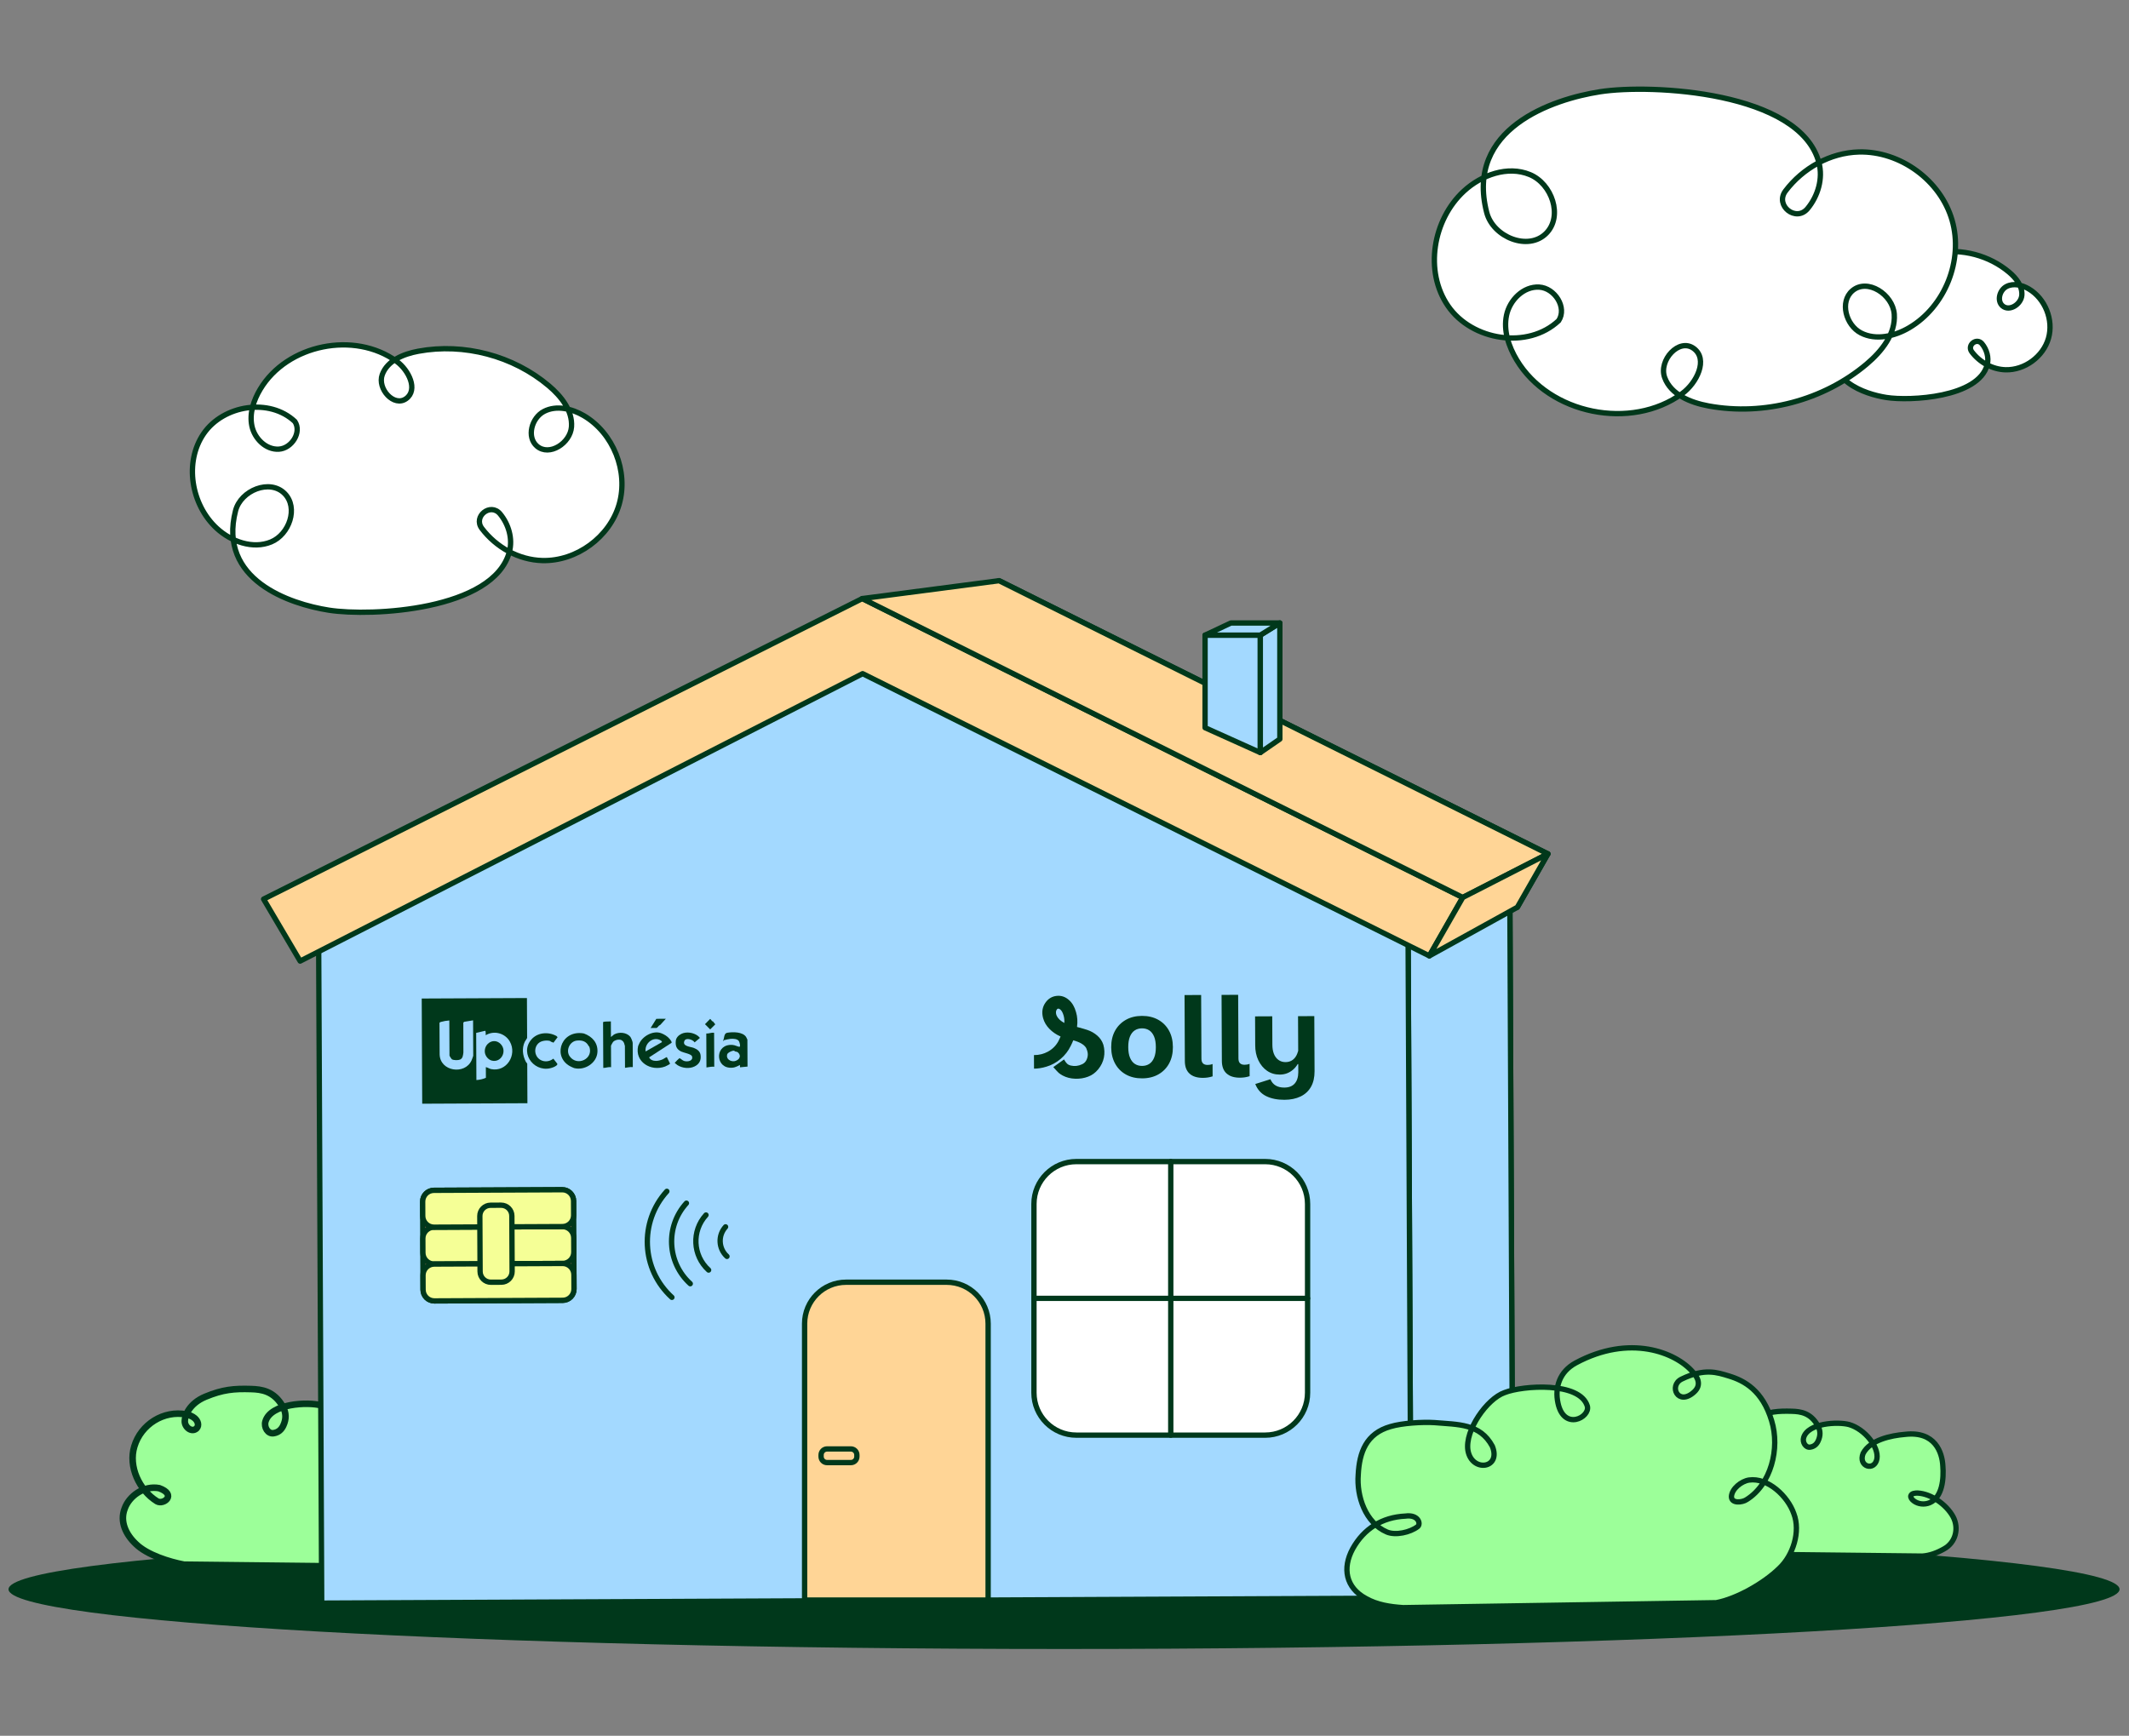 <svg xmlns="http://www.w3.org/2000/svg" xmlns:xlink="http://www.w3.org/1999/xlink" viewBox="0 0 2000 1631" width="2000" height="1631" preserveAspectRatio="xMidYMid meet" style="width: 100%; height: 100%; transform: translate3d(0px, 0px, 0px); content-visibility: visible;"><rect x="0" y="0" width="2000" height="1631" fill="#808080" stroke="none"/><defs><clipPath id="__lottie_element_5"><rect width="2000" height="1631" x="0" y="0"></rect></clipPath><clipPath id="__lottie_element_7"><path d="M0,0 L2000,0 L2000,2000 L0,2000z"></path></clipPath></defs><g clip-path="url(#__lottie_element_5)"><g clip-path="url(#__lottie_element_7)" transform="matrix(1,0,0,1,8,19.5)" opacity="1" style="display: block;"><g transform="matrix(1,0,0,1,0,46.696)" opacity="1" style="display: block;"><g opacity="1" transform="matrix(1,0,0,1,991.56,1427.139)"><path fill="rgb(0,56,27)" fill-opacity="1" d=" M991.563,0 C991.563,30.985 547.626,56.103 0.002,56.103 C-547.623,56.103 -991.56,30.985 -991.56,0 C-991.56,-30.985 -547.623,-56.103 0.002,-56.103 C547.626,-56.103 991.563,-30.985 991.563,0z"></path></g></g><g transform="matrix(1,0,0,1,0,0)" opacity="1" style="display: block;"><g opacity="1" transform="matrix(1,0,0,1,0,46.696)"><g opacity="1" transform="matrix(1,0,0,1,1704.789,1325.957)"><path fill="rgb(156,255,153)" fill-opacity="1" d=" M-80.594,68.062 C-91.936,65.94 -108.844,60.639 -117.325,52.326 C-124.993,45.175 -129.795,35.245 -125.972,25.308 C-122.65,15.698 -111.284,7.401 -99.631,9.621 C-86,14.532 -96.212,22.636 -101.324,19.618 C-114.831,11.217 -123.304,-6.864 -118.58,-22.266 C-113.526,-39.126 -96.185,-50.065 -78.771,-46.693 C-76.447,-46.18 -74.263,-45.334 -72.478,-43.812 C-70.035,-41.738 -68.896,-38.332 -71.071,-36.01 C-74.821,-32.586 -80.325,-37.073 -80.034,-41.789 C-80.025,-45.467 -76.869,-55.02 -64.208,-60.261 C-51.006,-65.726 -42.468,-66.481 -29.417,-66.083 C-21.569,-65.844 -11.87,-64.698 -5.168,-52.635 C-2.522,-47.885 -2.479,-43.162 -4.81,-38.188 C-6.274,-35.033 -8.608,-32.979 -12.044,-32.417 C-16.584,-31.498 -19.764,-37.081 -18.427,-41.369 C-14.379,-55.106 13.675,-56.456 24.276,-53.608 C38.958,-49.325 52.25,-32.749 50.417,-21.478 C48.245,-9.307 32.431,-14.072 37.469,-26.561 C44.272,-39.251 63.436,-43.234 76.71,-44.37 C105.246,-47.704 111.699,-27.207 112.332,-14.719 C113.27,-2.828 111.909,14.796 99.944,19.851 C95.133,21.863 89.143,21.302 84.996,18.125 C83.056,16.667 81.939,14.849 82.24,13.46 C82.879,10.955 86.333,10.769 88.556,10.763 C101.39,11.365 115.618,21.571 121.854,32.838 C127.688,43.612 124.484,57.248 113.478,63.228 C107.199,66.842 100.148,69.535 92.998,70.005 C92.998,70.005 -80.594,68.062 -80.594,68.062z"></path><path stroke-linecap="round" stroke-linejoin="round" fill-opacity="0" stroke="rgb(0,56,27)" stroke-opacity="1" stroke-width="5" d=" M-80.594,68.062 C-91.936,65.94 -108.844,60.639 -117.325,52.326 C-124.993,45.175 -129.795,35.245 -125.972,25.308 C-122.65,15.698 -111.284,7.401 -99.631,9.621 C-86,14.532 -96.212,22.636 -101.324,19.618 C-114.831,11.217 -123.304,-6.864 -118.58,-22.266 C-113.526,-39.126 -96.185,-50.065 -78.771,-46.693 C-76.447,-46.18 -74.263,-45.334 -72.478,-43.812 C-70.035,-41.738 -68.896,-38.332 -71.071,-36.01 C-74.821,-32.586 -80.325,-37.073 -80.034,-41.789 C-80.025,-45.467 -76.869,-55.02 -64.208,-60.261 C-51.006,-65.726 -42.468,-66.481 -29.417,-66.083 C-21.569,-65.844 -11.87,-64.698 -5.168,-52.635 C-2.522,-47.885 -2.479,-43.162 -4.81,-38.188 C-6.274,-35.033 -8.608,-32.979 -12.044,-32.417 C-16.584,-31.498 -19.764,-37.081 -18.427,-41.369 C-14.379,-55.106 13.675,-56.456 24.276,-53.608 C38.958,-49.325 52.25,-32.749 50.417,-21.478 C48.245,-9.307 32.431,-14.072 37.469,-26.561 C44.272,-39.251 63.436,-43.234 76.71,-44.37 C105.246,-47.704 111.699,-27.207 112.332,-14.719 C113.27,-2.828 111.909,14.796 99.944,19.851 C95.133,21.863 89.143,21.302 84.996,18.125 C83.056,16.667 81.939,14.849 82.24,13.46 C82.879,10.955 86.333,10.769 88.556,10.763 C101.39,11.365 115.618,21.571 121.854,32.838 C127.688,43.612 124.484,57.248 113.478,63.228 C107.199,66.842 100.148,69.535 92.998,70.005 C92.998,70.005 -80.594,68.062 -80.594,68.062z"></path></g></g></g><g transform="matrix(1.23,0,0,1.23,-1832.845,-321.376)" opacity="1" style="display: block;"><g opacity="1" transform="matrix(1,0,0,1,0,46.696)"><g opacity="1" transform="matrix(1,0,0,1,1704.789,1325.957)"><path fill="rgb(156,255,153)" fill-opacity="1" d=" M-80.594,68.062 C-91.936,65.94 -108.844,60.639 -117.325,52.326 C-124.993,45.175 -129.795,35.245 -125.972,25.308 C-122.65,15.698 -111.284,7.401 -99.631,9.621 C-86,14.532 -96.212,22.636 -101.324,19.618 C-114.831,11.217 -123.304,-6.864 -118.58,-22.266 C-113.526,-39.126 -96.185,-50.065 -78.771,-46.693 C-76.447,-46.18 -74.263,-45.334 -72.478,-43.812 C-70.035,-41.738 -68.896,-38.332 -71.071,-36.01 C-74.821,-32.586 -80.325,-37.073 -80.034,-41.789 C-80.025,-45.467 -76.869,-55.02 -64.208,-60.261 C-51.006,-65.726 -42.468,-66.481 -29.417,-66.083 C-21.569,-65.844 -11.87,-64.698 -5.168,-52.635 C-2.522,-47.885 -2.479,-43.162 -4.81,-38.188 C-6.274,-35.033 -8.608,-32.979 -12.044,-32.417 C-16.584,-31.498 -19.764,-37.081 -18.427,-41.369 C-14.379,-55.106 13.675,-56.456 24.276,-53.608 C38.958,-49.325 52.25,-32.749 50.417,-21.478 C48.245,-9.307 32.431,-14.072 37.469,-26.561 C44.272,-39.251 63.436,-43.234 76.71,-44.37 C105.246,-47.704 111.699,-27.207 112.332,-14.719 C113.27,-2.828 111.909,14.796 99.944,19.851 C95.133,21.863 89.143,21.302 84.996,18.125 C83.056,16.667 81.939,14.849 82.24,13.46 C82.879,10.955 86.333,10.769 88.556,10.763 C101.39,11.365 115.618,21.571 121.854,32.838 C127.688,43.612 124.484,57.248 113.478,63.228 C107.199,66.842 100.148,69.535 92.998,70.005 C92.998,70.005 -80.594,68.062 -80.594,68.062z"></path><path stroke-linecap="round" stroke-linejoin="round" fill-opacity="0" stroke="rgb(0,56,27)" stroke-opacity="1" stroke-width="5" d=" M-80.594,68.062 C-91.936,65.94 -108.844,60.639 -117.325,52.326 C-124.993,45.175 -129.795,35.245 -125.972,25.308 C-122.65,15.698 -111.284,7.401 -99.631,9.621 C-86,14.532 -96.212,22.636 -101.324,19.618 C-114.831,11.217 -123.304,-6.864 -118.58,-22.266 C-113.526,-39.126 -96.185,-50.065 -78.771,-46.693 C-76.447,-46.18 -74.263,-45.334 -72.478,-43.812 C-70.035,-41.738 -68.896,-38.332 -71.071,-36.01 C-74.821,-32.586 -80.325,-37.073 -80.034,-41.789 C-80.025,-45.467 -76.869,-55.02 -64.208,-60.261 C-51.006,-65.726 -42.468,-66.481 -29.417,-66.083 C-21.569,-65.844 -11.87,-64.698 -5.168,-52.635 C-2.522,-47.885 -2.479,-43.162 -4.81,-38.188 C-6.274,-35.033 -8.608,-32.979 -12.044,-32.417 C-16.584,-31.498 -19.764,-37.081 -18.427,-41.369 C-14.379,-55.106 13.675,-56.456 24.276,-53.608 C38.958,-49.325 52.25,-32.749 50.417,-21.478 C48.245,-9.307 32.431,-14.072 37.469,-26.561 C44.272,-39.251 63.436,-43.234 76.71,-44.37 C105.246,-47.704 111.699,-27.207 112.332,-14.719 C113.27,-2.828 111.909,14.796 99.944,19.851 C95.133,21.863 89.143,21.302 84.996,18.125 C83.056,16.667 81.939,14.849 82.24,13.46 C82.879,10.955 86.333,10.769 88.556,10.763 C101.39,11.365 115.618,21.571 121.854,32.838 C127.688,43.612 124.484,57.248 113.478,63.228 C107.199,66.842 100.148,69.535 92.998,70.005 C92.998,70.005 -80.594,68.062 -80.594,68.062z"></path></g></g></g><g transform="matrix(1,0,0,1,0,46.696)" opacity="1" style="display: block;"><g opacity="1" transform="matrix(1,0,0,1,899.972,1066.709)"><path fill="rgb(0,56,27)" fill-opacity="1" d=" M513.232,327.383 C513.232,327.383 -510.191,332.1 -510.191,332.1 C-510.191,332.1 -513.232,-327.383 -513.232,-327.383 C-513.232,-327.383 510.191,-332.1 510.191,-332.1 C510.191,-332.1 513.232,327.383 513.232,327.383z"></path></g><g opacity="1" transform="matrix(1,0,0,1,899.972,1066.709)"><path stroke-linecap="round" stroke-linejoin="round" fill-opacity="0" stroke="rgb(0,56,27)" stroke-opacity="1" stroke-width="5" d=" M513.232,327.383 C513.232,327.383 -510.191,332.1 -510.191,332.1 C-510.191,332.1 -513.232,-327.383 -513.232,-327.383 C-513.232,-327.383 510.191,-332.1 510.191,-332.1 C510.191,-332.1 513.232,327.383 513.232,327.383z"></path></g><g opacity="1" transform="matrix(1,0,0,1,1363.899,1085.016)"><path fill="rgb(163,217,255)" fill-opacity="1" d=" M-46.264,350.407 C-46.264,350.407 49.304,309.076 49.304,309.076 C49.304,309.076 46.264,-350.407 46.264,-350.407 C46.264,-350.407 -49.304,-309.076 -49.304,-309.076 C-49.304,-309.076 -46.264,350.407 -46.264,350.407z"></path></g><g opacity="1" transform="matrix(1,0,0,1,1363.899,1085.016)"><path stroke-linecap="round" stroke-linejoin="round" fill-opacity="0" stroke="rgb(0,56,27)" stroke-opacity="1" stroke-width="5" d=" M-46.264,350.407 C-46.264,350.407 49.304,309.076 49.304,309.076 C49.304,309.076 46.264,-350.407 46.264,-350.407 C46.264,-350.407 -49.304,-309.076 -49.304,-309.076 C-49.304,-309.076 -46.264,350.407 -46.264,350.407z"></path></g><g opacity="1" transform="matrix(1,0,0,1,931.316,635.102)"><path fill="rgb(163,217,255)" fill-opacity="1" d=" M-514.773,102.433 C-514.773,102.433 -483.397,155.656 -483.397,155.656 C-483.397,155.656 -0.481,-91.172 -0.481,-91.172 C-0.481,-91.172 486.097,151.189 486.097,151.189 C486.097,151.189 514.773,101.023 514.773,101.023 C514.773,101.023 -0.778,-155.656 -0.778,-155.656 C-0.778,-155.656 -514.773,102.433 -514.773,102.433z"></path></g><g opacity="1" transform="matrix(1,0,0,1,931.316,635.102)"><path stroke-linecap="round" stroke-linejoin="round" fill-opacity="0" stroke="rgb(0,56,27)" stroke-opacity="1" stroke-width="5" d=" M-514.773,102.433 C-514.773,102.433 -483.397,155.656 -483.397,155.656 C-483.397,155.656 -0.481,-91.172 -0.481,-91.172 C-0.481,-91.172 486.097,151.189 486.097,151.189 C486.097,151.189 514.773,101.023 514.773,101.023 C514.773,101.023 -0.778,-155.656 -0.778,-155.656 C-0.778,-155.656 -514.773,102.433 -514.773,102.433z"></path></g><g opacity="1" transform="matrix(1,0,0,1,804.404,985.373)"><path fill="rgb(163,217,255)" fill-opacity="1" d=" M513.232,450.05 C513.232,450.05 -510.191,454.767 -510.191,454.767 C-510.191,454.767 -513.232,-204.716 -513.232,-204.716 C-513.232,-204.716 -1.521,-454.767 -1.521,-454.767 C-1.521,-454.767 510.191,-209.433 510.191,-209.433 C510.191,-209.433 513.232,450.05 513.232,450.05z"></path></g><g opacity="1" transform="matrix(1,0,0,1,804.404,985.373)"><path stroke-linecap="round" stroke-linejoin="round" fill-opacity="0" stroke="rgb(0,56,27)" stroke-opacity="1" stroke-width="5" d=" M513.232,450.05 C513.232,450.05 -510.191,454.767 -510.191,454.767 C-510.191,454.767 -513.232,-204.716 -513.232,-204.716 C-513.232,-204.716 -1.521,-454.767 -1.521,-454.767 C-1.521,-454.767 510.191,-209.433 510.191,-209.433 C510.191,-209.433 513.232,450.05 513.232,450.05z"></path></g><g opacity="1" transform="matrix(1,0,0,1,996.556,908.34)"><path fill="rgb(0,56,27)" fill-opacity="1" d=" M31.931,7.067 C33.072,11.137 33.249,15.159 32.461,19.13 C31.67,23.103 29.913,26.765 27.19,30.113 C24.465,33.463 21.246,35.814 17.53,37.164 C13.812,38.585 9.775,39.219 5.419,39.064 C1.062,38.909 -2.876,37.891 -6.396,36.01 C-7.664,35.315 -8.863,34.511 -9.99,33.603 C-10.907,32.764 -12.603,30.946 -15.073,28.147 C-15.073,28.147 -4.99,20.936 -4.99,20.936 C-4.071,22.617 -3.15,23.913 -2.232,24.821 C-1.316,25.731 -0.084,26.358 1.464,26.702 C4.979,27.528 8.455,27.126 11.891,25.494 C12.312,25.281 12.59,25.14 12.731,25.069 C14.412,24.148 15.653,22.668 16.452,20.626 C17.249,18.585 17.503,16.617 17.215,14.722 C16.999,13.53 16.782,12.687 16.57,12.197 C16.356,11.424 16.106,10.759 15.823,10.197 C13.913,7.045 9.861,4.641 3.672,2.982 C3.048,4.602 2.247,6.362 1.273,8.262 C-0.955,12.909 -4.098,16.963 -8.154,20.423 C-12.214,23.885 -16.698,26.329 -21.607,27.755 C-25.537,28.97 -29.396,29.582 -33.19,29.6 C-33.19,29.6 -33.248,16.851 -33.248,16.851 C-28.4,16.899 -23.911,15.754 -19.777,13.416 C-15.644,11.079 -12.462,7.836 -10.232,3.679 C-9.676,2.554 -9.05,1.215 -8.354,-0.333 C-8.286,-0.404 -8.25,-0.475 -8.25,-0.544 C-8.32,-0.614 -8.427,-0.685 -8.566,-0.755 C-12.439,-2.492 -15.822,-4.83 -18.714,-7.768 C-21.609,-10.705 -23.591,-14.068 -24.664,-17.856 C-26.165,-23.468 -25.38,-28.389 -22.307,-32.619 C-19.655,-36.283 -16.169,-38.337 -11.852,-38.779 C-7.533,-39.219 -3.68,-37.902 -0.295,-34.828 C2.737,-32.171 4.934,-28.387 6.291,-23.478 C7.575,-19.197 7.877,-14.562 7.198,-9.573 C12.543,-8.122 15.779,-7.189 16.906,-6.772 C20.422,-5.593 23.54,-3.817 26.254,-1.441 C28.969,0.934 30.862,3.771 31.931,7.067z M-8.849,-16.138 C-7.65,-15.089 -6.277,-14.147 -4.727,-13.31 C-4.528,-15.699 -4.749,-18.016 -5.391,-20.263 C-6.107,-22.857 -7.096,-24.714 -8.367,-25.833 C-8.86,-26.253 -9.318,-26.531 -9.74,-26.671 C-10.516,-26.946 -11.164,-26.751 -11.688,-26.081 C-12.213,-25.41 -12.507,-24.619 -12.571,-23.706 C-12.7,-21.035 -11.459,-18.512 -8.849,-16.138z"></path></g><g opacity="1" transform="matrix(1,0,0,1,1064.85,917.716)"><path fill="rgb(0,56,27)" fill-opacity="1" d=" M0.134,29.345 C-5.696,29.372 -10.795,28.165 -15.161,25.728 C-19.528,23.29 -22.916,19.862 -25.324,15.449 C-27.732,11.034 -28.95,5.947 -28.976,0.186 C-29.003,-5.714 -27.833,-10.846 -25.464,-15.214 C-23.097,-19.58 -19.741,-23.019 -15.397,-25.535 C-11.053,-28.047 -5.967,-29.318 -0.135,-29.346 C5.696,-29.372 10.793,-28.166 15.16,-25.727 C19.526,-23.288 22.914,-19.879 25.323,-15.501 C27.731,-11.12 28.95,-5.982 28.977,-0.08 C29.003,5.75 27.833,10.866 25.465,15.268 C23.095,19.669 19.741,23.109 15.397,25.587 C11.053,28.066 5.965,29.319 0.134,29.345z M0.081,17.649 C2.679,17.637 4.943,16.995 6.868,15.721 C8.795,14.448 10.295,12.492 11.373,9.852 C12.449,7.213 12.979,3.927 12.96,-0.007 C12.942,-4.08 12.382,-7.415 11.282,-10.009 C10.179,-12.603 8.661,-14.528 6.724,-15.785 C4.785,-17.039 2.517,-17.661 -0.081,-17.65 C-2.681,-17.638 -4.944,-16.994 -6.868,-15.722 C-8.795,-14.449 -10.297,-12.509 -11.372,-9.905 C-12.45,-7.301 -12.978,-3.96 -12.96,0.112 C-12.942,4.116 -12.383,7.415 -11.282,10.01 C-10.181,12.605 -8.662,14.528 -6.725,15.784 C-4.787,17.04 -2.519,17.662 0.081,17.649z"></path></g><g opacity="1" transform="matrix(1,0,0,1,1117.959,907.669)"><path fill="rgb(0,56,27)" fill-opacity="1" d=" M4.134,38.918 C-1.345,38.942 -5.551,37.629 -8.476,34.972 C-11.405,32.316 -12.88,28.391 -12.903,23.191 C-12.903,23.191 -13.189,-38.87 -13.189,-38.87 C-13.189,-38.87 2.405,-38.943 2.405,-38.943 C2.405,-38.943 2.68,20.906 2.68,20.906 C2.69,22.944 3.189,24.434 4.177,25.377 C5.163,26.321 6.571,26.789 8.398,26.78 C9.03,26.778 9.749,26.722 10.558,26.612 C11.364,26.503 12.223,26.273 13.136,25.917 C13.136,25.917 13.189,37.507 13.189,37.507 C11.645,38.003 10.137,38.364 8.662,38.581 C7.188,38.798 5.678,38.911 4.134,38.918z"></path></g><g opacity="1" transform="matrix(1,0,0,1,1152.73,907.509)"><path fill="rgb(0,56,27)" fill-opacity="1" d=" M4.133,38.919 C-1.345,38.944 -5.55,37.628 -8.477,34.973 C-11.405,32.317 -12.879,28.389 -12.904,23.19 C-12.904,23.19 -13.19,-38.871 -13.19,-38.871 C-13.19,-38.871 2.405,-38.943 2.405,-38.943 C2.405,-38.943 2.681,20.906 2.681,20.906 C2.69,22.945 3.188,24.435 4.176,25.378 C5.164,26.322 6.57,26.789 8.399,26.781 C9.03,26.778 9.75,26.722 10.558,26.613 C11.363,26.504 12.224,26.273 13.136,25.916 C13.136,25.916 13.19,37.508 13.19,37.508 C11.646,38.005 10.138,38.364 8.663,38.582 C7.188,38.799 5.678,38.912 4.133,38.919z"></path></g><g opacity="1" transform="matrix(1,0,0,1,1198.982,927.903)"><path fill="rgb(0,56,27)" fill-opacity="1" d=" M12.405,-39.259 C12.405,-39.259 27.685,-39.331 27.685,-39.331 C27.685,-39.331 27.923,12.407 27.923,12.407 C27.95,18.236 26.83,23.14 24.566,27.121 C22.3,31.1 19.048,34.117 14.808,36.175 C10.566,38.231 5.532,39.274 -0.299,39.3 C-7.042,39.331 -12.79,38.181 -17.543,35.85 C-22.296,33.517 -25.703,29.723 -27.763,24.465 C-27.763,24.465 -13.56,19.973 -13.56,19.973 C-12.423,22.637 -10.763,24.613 -8.579,25.904 C-6.397,27.192 -3.689,27.831 -0.457,27.816 C3.827,27.795 7.071,26.533 9.274,24.03 C11.474,21.526 12.598,17.991 12.648,13.425 C12.648,13.425 12.613,5.734 12.613,5.734 C12.613,5.734 12.087,5.735 12.087,5.735 C10.831,7.848 9.346,9.63 7.632,11.078 C5.917,12.526 4.043,13.641 2.011,14.422 C-0.024,15.206 -2.27,15.601 -4.728,15.612 C-9.224,15.633 -13.199,14.458 -16.651,12.085 C-20.104,9.713 -22.84,6.423 -24.863,2.218 C-26.883,-1.989 -27.872,-6.831 -27.828,-12.31 C-27.828,-12.31 -27.951,-39.074 -27.951,-39.074 C-27.951,-39.074 -11.83,-39.149 -11.83,-39.149 C-11.83,-39.149 -11.706,-12.385 -11.706,-12.385 C-11.69,-9.082 -11.203,-6.222 -10.244,-3.804 C-9.285,-1.384 -7.854,0.505 -5.95,1.867 C-4.048,3.228 -1.831,3.903 0.698,3.891 C3.295,3.879 5.524,3.184 7.38,1.806 C9.233,0.427 10.647,-1.493 11.621,-3.957 C11.966,-4.871 12.279,-5.786 12.556,-6.7 C12.556,-6.7 12.405,-39.259 12.405,-39.259z"></path></g><g opacity="1" transform="matrix(1,0,0,1,607.721,1103.023)"><path stroke-linecap="round" stroke-linejoin="round" fill-opacity="0" stroke="rgb(0,56,27)" stroke-opacity="1" stroke-width="5" d=" M15.477,49.815 C-13.348,23.616 -15.477,-20.99 10.722,-49.815"></path></g><g opacity="1" transform="matrix(1,0,0,1,628.688,1102.173)"><path stroke-linecap="round" stroke-linejoin="round" fill-opacity="0" stroke="rgb(0,56,27)" stroke-opacity="1" stroke-width="5" d=" M11.755,37.836 C-10.138,17.937 -11.755,-15.943 8.144,-37.836"></path></g><g opacity="1" transform="matrix(1,0,0,1,649.655,1101.323)"><path stroke-linecap="round" stroke-linejoin="round" fill-opacity="0" stroke="rgb(0,56,27)" stroke-opacity="1" stroke-width="5" d=" M8.034,25.857 C-6.928,12.258 -8.034,-10.895 5.565,-25.857"></path></g><g opacity="1" transform="matrix(1,0,0,1,670.621,1100.472)"><path stroke-linecap="round" stroke-linejoin="round" fill-opacity="0" stroke="rgb(0,56,27)" stroke-opacity="1" stroke-width="5" d=" M4.312,13.878 C-3.718,6.579 -4.311,-5.848 2.987,-13.878"></path></g><g opacity="1" transform="matrix(1,0,0,1,437.819,921.239)"><path fill="rgb(0,56,27)" fill-opacity="1" d=" M49.189,-49.645 C49.189,-49.645 49.362,-12.184 49.362,-12.184 C49.364,-11.844 47.405,-9.109 47.087,-8.408 C44.308,-2.287 45.155,4.363 48.13,10.2 C48.376,10.682 49.472,11.775 49.474,12.047 C49.474,12.047 49.645,49.189 49.645,49.189 C49.645,49.189 -49.19,49.645 -49.19,49.645 C-49.19,49.645 -49.645,-49.19 -49.645,-49.19 C-49.645,-49.19 49.189,-49.645 49.189,-49.645z M-23.725,-28.585 C-26.207,-28.407 -29.373,-27.883 -31.756,-27.175 C-32.039,-27.091 -32.898,-26.657 -32.965,-26.403 C-32.965,-26.403 -32.82,3.175 -32.82,3.175 C-32.566,19.392 -9.001,22.85 -2.798,8.876 C-2.569,8.361 -1.253,4.865 -1.254,4.629 C-1.254,4.629 -1.408,-28.688 -1.408,-28.688 C-1.408,-28.688 -9.776,-27.3 -9.776,-27.3 C-9.776,-27.3 -10.58,-26.509 -10.58,-26.509 C-10.58,-26.509 -10.502,1.495 -10.502,1.495 C-10.855,4.03 -10.947,7.019 -13.672,8.193 C-15.43,8.95 -19.55,8.896 -21.223,7.958 C-21.718,7.68 -23.572,4.77 -23.573,4.413 C-23.573,4.413 -23.725,-28.585 -23.725,-28.585z M1.516,-16.905 C1.516,-16.905 1.72,27.411 1.72,27.411 C4.694,27.225 7.986,26.535 10.638,25.298 C10.638,25.298 10.591,15.255 10.591,15.255 C12.169,15.564 14.019,16.812 15.56,17.127 C30,20.079 40.166,3.886 33.175,-8.659 C28.701,-16.685 18.348,-19.468 10.456,-14.715 C10.42,-15.404 10.644,-18.748 9.911,-18.883 C9.911,-18.883 1.516,-16.905 1.516,-16.905z"></path></g><g opacity="1" transform="matrix(1,0,0,1,572.497,915.414)"><path fill="rgb(0,56,27)" fill-opacity="1" d=" M-6.637,-21.866 C-6.637,-21.866 -6.569,-7.2 -6.569,-7.2 C-6.569,-7.2 -3.676,-9.57 -3.676,-9.57 C0.993,-12.198 8.049,-11.672 11.605,-7.433 C12.335,-6.564 13.856,-2.746 13.861,-1.715 C13.861,-1.715 13.966,21.081 13.966,21.081 C11.436,20.812 9.104,21.447 6.636,21.752 C6.636,21.752 6.541,1.188 6.541,1.188 C6.541,1.044 5.853,-1.247 5.746,-1.532 C5.143,-3.135 3.646,-4.46 1.907,-4.704 C-0.292,-5.011 -3.147,-4.178 -4.635,-2.495 C-4.951,-2.138 -6.533,0.734 -6.532,0.93 C-6.532,0.93 -6.439,21.175 -6.439,21.175 C-9.109,20.753 -11.25,21.866 -13.769,21.846 C-13.769,21.846 -13.966,-21.035 -13.966,-21.035 C-13.767,-21.349 -13.529,-21.453 -13.172,-21.518 C-11.327,-21.855 -8.57,-21.702 -6.637,-21.866z"></path></g><g opacity="1" transform="matrix(1,0,0,1,532.412,921.651)"><path fill="rgb(0,56,27)" fill-opacity="1" d=" M8.225,-16.723 C15.887,-13.898 21.399,-8.016 20.823,0.805 C20.146,11.186 8.678,18.362 -1.186,15.719 C-1.31,15.685 -3.014,14.916 -3.434,14.727 C-21.399,6.671 -14.55,-18.361 5.28,-17.129 C5.855,-17.093 7.83,-16.869 8.225,-16.723z M12.642,-4.852 C10.366,-9.386 6.456,-10.628 1.494,-10.096 C-5.336,-9.365 -9.232,-0.656 -5.115,4.893 C1.936,14.397 17.295,7.062 13.206,-4.299 C13.059,-4.705 12.697,-4.743 12.642,-4.852z"></path></g><g opacity="1" transform="matrix(1,0,0,1,605.677,921.393)"><path fill="rgb(0,56,27)" fill-opacity="1" d=" M7.333,-16.799 C10.232,-15.731 13.284,-13.918 15.41,-11.353 C16.093,-10.528 17.64,-8.694 17.19,-7.707 C17.19,-7.707 -3.887,5.941 -3.887,5.941 C-2.7,8.413 0.017,9.269 2.599,9.264 C4.691,9.259 7.25,8.559 9.031,7.707 C9.694,7.39 12.39,5.603 12.765,5.716 C12.765,5.716 15.799,11.871 15.799,11.871 C15.709,12.371 11.847,14.283 11.137,14.549 C-2.236,19.558 -17.64,10.171 -14.192,-4.78 C-14.163,-4.905 -13.379,-6.55 -13.177,-7.003 C-10.058,-13.987 -0.147,-19.557 7.333,-16.799z M7.341,-9.762 C0.31,-14.428 -8.343,-7.279 -7.165,0.38 C-7.165,0.38 8.093,-8.309 8.093,-8.309 C8.417,-8.716 7.691,-9.529 7.341,-9.762z"></path></g><g opacity="1" transform="matrix(1,0,0,1,678.895,920.311)"><path fill="rgb(0,56,27)" fill-opacity="1" d=" M15.329,15.687 C15.329,15.687 8.317,16.359 8.317,16.359 C8.317,16.359 8.145,14.123 8.145,14.123 C4.804,16.077 2.28,17.087 -1.717,16.717 C-15.329,15.457 -14.932,-5.997 1.362,-4.648 C3.725,-4.453 5.459,-3.254 7.571,-2.894 C9.088,-2.636 7.91,-7.267 7.199,-8.298 C5.697,-10.476 1.858,-10.564 -0.569,-10.38 C-1.889,-10.279 -5.625,-9.489 -6.876,-9.069 C-7.239,-8.947 -6.897,-8.167 -7.737,-8.44 C-6.272,-10.787 -7.096,-15.504 -3.769,-16.089 C1.387,-16.995 10.967,-17.087 14.063,-12.022 C14.204,-11.792 15.212,-9.79 15.213,-9.659 C15.213,-9.659 15.329,15.687 15.329,15.687z M3.06,0.864 C1.69,0.229 -3.294,2.434 -3.784,4.209 C-5.006,8.636 -0.604,11.244 3.275,10.566 C4.508,10.35 6.584,9.247 7.279,8.199 C8.449,6.434 8.407,5.01 7.162,3.271 C5.962,1.595 4.965,1.772 3.373,1.384 C3.122,1.322 3.141,0.901 3.06,0.864z"></path></g><g opacity="1" transform="matrix(1,0,0,1,638.345,920.589)"><path fill="rgb(0,56,27)" fill-opacity="1" d=" M11.117,-11.49 C11.117,-11.49 6.197,-7.322 6.197,-7.322 C4.646,-9.948 -2.004,-12.222 -3.448,-8.623 C-5.505,-3.493 2.344,-3.356 5.482,-2.11 C8.511,-0.907 11.212,0.936 11.747,4.379 C12.518,9.339 10.653,13.028 6.22,15.238 C1.353,17.664 -5.189,17.004 -9.906,14.061 C-10.819,13.492 -11.416,12.652 -12.341,12.19 C-12.518,11.759 -12.231,11.667 -12.057,11.411 C-11.76,10.978 -8.308,7.535 -8.033,7.474 C-6.387,8.138 -5.39,9.636 -3.517,10.176 C-0.267,11.112 5.114,10.056 3.722,5.749 C2.997,3.503 -4.126,2.425 -6.431,1.265 C-10.787,-0.927 -11.957,-3.861 -11.516,-8.682 C-11.237,-11.743 -8.955,-13.969 -6.34,-15.301 C-1.7,-17.664 5.124,-16.642 9.349,-13.381 C9.641,-13.156 11.201,-11.653 11.117,-11.49z"></path></g><g opacity="1" transform="matrix(1,0,0,1,497.862,923.263)"><path fill="rgb(0,56,27)" fill-opacity="1" d=" M16.938,-15.973 C17.113,-15.876 17.583,-15.093 18.005,-14.979 C18.005,-14.979 14.035,-9.682 14.035,-9.682 C13.258,-10.244 12.386,-10.346 11.583,-10.671 C11.367,-10.758 11.338,-11.16 11.078,-11.249 C8.263,-12.206 3.691,-11.691 1.155,-10.097 C-2.948,-7.517 -4.17,-1.951 -2.012,2.346 C0.995,8.335 8.751,9.481 13.953,5.286 C13.953,5.286 17.659,10.058 17.659,10.058 C18.275,11.373 15.188,12.846 14.17,13.271 C-2.533,20.243 -18.275,1.084 -6.844,-12.537 C-1.051,-19.44 9.255,-20.244 16.938,-15.973z"></path></g><g opacity="1" transform="matrix(1,0,0,1,659.242,920.313)"><path fill="rgb(0,56,27)" fill-opacity="1" d=" M3.591,-16.052 C3.591,-16.052 3.738,15.83 3.738,15.83 C1.208,15.561 -1.123,16.196 -3.591,16.502 C-3.591,16.502 -3.739,-15.381 -3.739,-15.381 C-1.174,-15.203 0.908,-16.501 3.591,-16.052z"></path></g><g opacity="1" transform="matrix(1,0,0,1,610.345,895.416)"><path fill="rgb(0,56,27)" fill-opacity="1" d=" M7.154,-4.337 C5.304,-2.55 3.474,-0.079 1.649,1.638 C1.483,1.794 1.048,1.774 0.859,1.947 C0.396,2.369 -1.13,4.31 -1.575,4.312 C-1.575,4.312 -7.154,4.337 -7.154,4.337 C-7.154,4.337 -1.773,-4.296 -1.773,-4.296 C-1.773,-4.296 7.154,-4.337 7.154,-4.337z"></path></g><g opacity="1" transform="matrix(1,0,0,1,659.103,896.143)"><path fill="rgb(0,56,27)" fill-opacity="1" d=" M1.884,-2.812 C2.04,-2.665 2.553,-2.776 2.735,-2.499 C2.735,-2.499 4.84,0.164 4.84,0.164 C4.84,0.164 0.049,4.933 0.049,4.933 C0.049,4.933 -4.839,0.021 -4.839,0.021 C-4.839,0.021 0.004,-4.931 0.004,-4.931 C0.357,-4.933 1.54,-3.136 1.884,-2.812z"></path></g><g opacity="1" transform="matrix(1,0,0,1,457.834,920.635)"><path fill="rgb(0,56,27)" fill-opacity="1" d=" M4.315,-6.015 C10.983,0.527 5.105,12.034 -3.843,9.744 C-7.343,8.848 -10.152,5.195 -10.404,1.635 C-10.983,-6.524 -1.82,-12.035 4.315,-6.015z"></path></g><g opacity="1" transform="matrix(1,0,0,1,460.133,1103.95)"><path fill="rgb(251,130,112)" fill-opacity="1" d=" M60.513,51.681 C60.513,51.681 -60.035,52.237 -60.035,52.237 C-65.897,52.264 -70.671,47.533 -70.698,41.671 C-70.698,41.671 -71.079,-41.018 -71.079,-41.018 C-71.106,-46.88 -66.376,-51.654 -60.514,-51.681 C-60.514,-51.681 60.034,-52.237 60.034,-52.237 C65.896,-52.264 70.67,-47.533 70.698,-41.671 C70.698,-41.671 71.079,41.018 71.079,41.018 C71.106,46.88 66.375,51.654 60.513,51.681z"></path></g><g opacity="1" transform="matrix(1,0,0,1,460.133,1103.95)"><path stroke-linecap="butt" stroke-linejoin="miter" fill-opacity="0" stroke-miterlimit="10" stroke="rgb(0,56,27)" stroke-opacity="1" stroke-width="5" d=" M60.513,51.681 C60.513,51.681 -60.035,52.237 -60.035,52.237 C-65.897,52.264 -70.671,47.533 -70.698,41.671 C-70.698,41.671 -71.079,-41.018 -71.079,-41.018 C-71.106,-46.88 -66.376,-51.654 -60.514,-51.681 C-60.514,-51.681 60.034,-52.237 60.034,-52.237 C65.896,-52.264 70.67,-47.533 70.698,-41.671 C70.698,-41.671 71.079,41.018 71.079,41.018 C71.106,46.88 66.375,51.654 60.513,51.681z"></path></g><g opacity="1" transform="matrix(1,0,0,1,460.133,1103.95)"><path fill="rgb(245,255,150)" fill-opacity="1" d=" M60.353,17.042 C60.353,17.042 -60.195,17.598 -60.195,17.598 C-66.057,17.625 -70.831,12.893 -70.858,7.031 C-70.858,7.031 -70.92,-6.379 -70.92,-6.379 C-70.947,-12.241 -66.216,-17.015 -60.354,-17.042 C-60.354,-17.042 60.194,-17.598 60.194,-17.598 C66.057,-17.625 70.831,-12.894 70.858,-7.032 C70.858,-7.032 70.919,6.378 70.919,6.378 C70.946,12.24 66.215,17.015 60.353,17.042z"></path></g><g opacity="1" transform="matrix(1,0,0,1,460.133,1103.95)"><path stroke-linecap="butt" stroke-linejoin="miter" fill-opacity="0" stroke-miterlimit="10" stroke="rgb(0,56,27)" stroke-opacity="1" stroke-width="5" d=" M60.353,17.042 C60.353,17.042 -60.195,17.598 -60.195,17.598 C-66.057,17.625 -70.831,12.893 -70.858,7.031 C-70.858,7.031 -70.92,-6.379 -70.92,-6.379 C-70.947,-12.241 -66.216,-17.015 -60.354,-17.042 C-60.354,-17.042 60.194,-17.598 60.194,-17.598 C66.057,-17.625 70.831,-12.894 70.858,-7.032 C70.858,-7.032 70.919,6.378 70.919,6.378 C70.946,12.24 66.215,17.015 60.353,17.042z"></path></g><g opacity="1" transform="matrix(1,0,0,1,460.292,1138.589)"><path fill="rgb(245,255,150)" fill-opacity="1" d=" M60.353,17.042 C60.353,17.042 -60.195,17.598 -60.195,17.598 C-66.057,17.625 -70.831,12.893 -70.858,7.031 C-70.858,7.031 -70.92,-6.379 -70.92,-6.379 C-70.947,-12.241 -66.216,-17.015 -60.354,-17.042 C-60.354,-17.042 60.194,-17.598 60.194,-17.598 C66.057,-17.625 70.831,-12.894 70.858,-7.032 C70.858,-7.032 70.919,6.378 70.919,6.378 C70.946,12.24 66.215,17.015 60.353,17.042z"></path></g><g opacity="1" transform="matrix(1,0,0,1,460.292,1138.589)"><path stroke-linecap="butt" stroke-linejoin="miter" fill-opacity="0" stroke-miterlimit="10" stroke="rgb(0,56,27)" stroke-opacity="1" stroke-width="5" d=" M60.353,17.042 C60.353,17.042 -60.195,17.598 -60.195,17.598 C-66.057,17.625 -70.831,12.893 -70.858,7.031 C-70.858,7.031 -70.92,-6.379 -70.92,-6.379 C-70.947,-12.241 -66.216,-17.015 -60.354,-17.042 C-60.354,-17.042 60.194,-17.598 60.194,-17.598 C66.057,-17.625 70.831,-12.894 70.858,-7.032 C70.858,-7.032 70.919,6.378 70.919,6.378 C70.946,12.24 66.215,17.015 60.353,17.042z"></path></g><g opacity="1" transform="matrix(1,0,0,1,459.973,1069.311)"><path fill="rgb(245,255,150)" fill-opacity="1" d=" M60.353,17.042 C60.353,17.042 -60.195,17.598 -60.195,17.598 C-66.057,17.625 -70.831,12.893 -70.858,7.031 C-70.858,7.031 -70.92,-6.379 -70.92,-6.379 C-70.947,-12.241 -66.216,-17.015 -60.354,-17.042 C-60.354,-17.042 60.194,-17.598 60.194,-17.598 C66.057,-17.625 70.831,-12.894 70.858,-7.032 C70.858,-7.032 70.919,6.378 70.919,6.378 C70.946,12.24 66.215,17.015 60.353,17.042z"></path></g><g opacity="1" transform="matrix(1,0,0,1,459.973,1069.311)"><path stroke-linecap="butt" stroke-linejoin="miter" fill-opacity="0" stroke-miterlimit="10" stroke="rgb(0,56,27)" stroke-opacity="1" stroke-width="5" d=" M60.353,17.042 C60.353,17.042 -60.195,17.598 -60.195,17.598 C-66.057,17.625 -70.831,12.893 -70.858,7.031 C-70.858,7.031 -70.92,-6.379 -70.92,-6.379 C-70.947,-12.241 -66.216,-17.015 -60.354,-17.042 C-60.354,-17.042 60.194,-17.598 60.194,-17.598 C66.057,-17.625 70.831,-12.894 70.858,-7.032 C70.858,-7.032 70.919,6.378 70.919,6.378 C70.946,12.24 66.215,17.015 60.353,17.042z"></path></g><g opacity="1" transform="matrix(1,0,0,1,457.923,1102.431)"><path fill="rgb(245,255,150)" fill-opacity="1" d=" M5.123,36.145 C5.123,36.145 -4.79,36.191 -4.79,36.191 C-10.361,36.216 -14.898,31.721 -14.924,26.15 C-14.924,26.15 -15.164,-26.011 -15.164,-26.011 C-15.19,-31.582 -10.695,-36.118 -5.124,-36.144 C-5.124,-36.144 4.79,-36.19 4.79,-36.19 C10.36,-36.216 14.897,-31.72 14.923,-26.15 C14.923,-26.15 15.163,26.012 15.163,26.012 C15.189,31.583 10.694,36.119 5.123,36.145z"></path></g><g opacity="1" transform="matrix(1,0,0,1,457.923,1102.431)"><path stroke-linecap="butt" stroke-linejoin="miter" fill-opacity="0" stroke-miterlimit="10" stroke="rgb(0,56,27)" stroke-opacity="1" stroke-width="5" d=" M5.123,36.145 C5.123,36.145 -4.79,36.191 -4.79,36.191 C-10.361,36.216 -14.898,31.721 -14.924,26.15 C-14.924,26.15 -15.164,-26.011 -15.164,-26.011 C-15.19,-31.582 -10.695,-36.118 -5.124,-36.144 C-5.124,-36.144 4.79,-36.19 4.79,-36.19 C10.36,-36.216 14.897,-31.72 14.923,-26.15 C14.923,-26.15 15.163,26.012 15.163,26.012 C15.189,31.583 10.694,36.119 5.123,36.145z"></path></g><g opacity="1" transform="matrix(1,0,0,1,802.882,666.55)"><path fill="rgb(255,213,150)" fill-opacity="1" d=" M-563.247,112.078 C-563.247,112.078 -528.916,170.313 -528.916,170.313 C-528.916,170.313 -0.527,-99.757 -0.527,-99.757 C-0.527,-99.757 531.87,165.424 531.87,165.424 C531.87,165.424 563.247,110.536 563.247,110.536 C563.247,110.536 -0.851,-170.313 -0.851,-170.313 C-0.851,-170.313 -563.247,112.078 -563.247,112.078z"></path></g><g opacity="1" transform="matrix(1,0,0,1,802.882,666.55)"><path stroke-linecap="round" stroke-linejoin="round" fill-opacity="0" stroke="rgb(0,56,27)" stroke-opacity="1" stroke-width="5" d=" M-563.247,112.078 C-563.247,112.078 -528.916,170.313 -528.916,170.313 C-528.916,170.313 -0.527,-99.757 -0.527,-99.757 C-0.527,-99.757 531.87,165.424 531.87,165.424 C531.87,165.424 563.247,110.536 563.247,110.536 C563.247,110.536 -0.851,-170.313 -0.851,-170.313 C-0.851,-170.313 -563.247,112.078 -563.247,112.078z"></path></g><g opacity="1" transform="matrix(1,0,0,1,1124.06,628.266)"><path fill="rgb(255,213,150)" fill-opacity="1" d=" M-322.029,-132.03 C-322.029,-132.03 -193.522,-148.82 -193.522,-148.82 C-193.522,-148.82 322.029,107.86 322.029,107.86 C322.029,107.86 242.069,148.82 242.069,148.82 C242.069,148.82 -322.029,-132.03 -322.029,-132.03z"></path></g><g opacity="1" transform="matrix(1,0,0,1,1124.06,628.266)"><path stroke-linecap="round" stroke-linejoin="round" fill-opacity="0" stroke="rgb(0,56,27)" stroke-opacity="1" stroke-width="5" d=" M-322.029,-132.03 C-322.029,-132.03 -193.522,-148.82 -193.522,-148.82 C-193.522,-148.82 322.029,107.86 322.029,107.86 C322.029,107.86 242.069,148.82 242.069,148.82 C242.069,148.82 -322.029,-132.03 -322.029,-132.03z"></path></g><g opacity="1" transform="matrix(1,0,0,1,1390.421,784.05)"><path fill="rgb(255,213,150)" fill-opacity="1" d=" M-55.668,47.924 C-55.668,47.924 26.993,2.24 26.993,2.24 C26.993,2.24 55.669,-47.924 55.669,-47.924 C55.669,-47.924 -24.292,-6.964 -24.292,-6.964 C-24.292,-6.964 -55.668,47.924 -55.668,47.924z"></path></g><g opacity="1" transform="matrix(1,0,0,1,1390.421,784.05)"><path stroke-linecap="round" stroke-linejoin="round" fill-opacity="0" stroke="rgb(0,56,27)" stroke-opacity="1" stroke-width="5" d=" M-55.668,47.924 C-55.668,47.924 26.993,2.24 26.993,2.24 C26.993,2.24 55.669,-47.924 55.669,-47.924 C55.669,-47.924 -24.292,-6.964 -24.292,-6.964 C-24.292,-6.964 -55.668,47.924 -55.668,47.924z"></path></g><g opacity="1" transform="matrix(1,0,0,1,1150.006,585.775)"><path fill="rgb(163,217,255)" fill-opacity="1" d=" M-25.946,31.818 C-25.946,31.818 25.946,55.168 25.946,55.168 C25.946,55.168 25.946,-55.168 25.946,-55.168 C25.946,-55.168 -25.946,-55.168 -25.946,-55.168 C-25.946,-55.168 -25.946,31.818 -25.946,31.818z"></path></g><g opacity="1" transform="matrix(1,0,0,1,1150.006,585.775)"><path stroke-linecap="round" stroke-linejoin="round" fill-opacity="0" stroke="rgb(0,56,27)" stroke-opacity="1" stroke-width="5" d=" M-25.946,31.818 C-25.946,31.818 25.946,55.168 25.946,55.168 C25.946,55.168 25.946,-55.168 25.946,-55.168 C25.946,-55.168 -25.946,-55.168 -25.946,-55.168 C-25.946,-55.168 -25.946,31.818 -25.946,31.818z"></path></g><g opacity="1" transform="matrix(1,0,0,1,1185.126,580.063)"><path fill="rgb(163,217,255)" fill-opacity="1" d=" M-9.173,-49.458 C-9.173,-49.458 9.174,-60.88 9.174,-60.88 C9.174,-60.88 9.174,48.203 9.174,48.203 C9.174,48.203 -9.173,60.88 -9.173,60.88 C-9.173,60.88 -9.173,-49.458 -9.173,-49.458z"></path></g><g opacity="1" transform="matrix(1,0,0,1,1185.126,580.063)"><path stroke-linecap="round" stroke-linejoin="round" fill-opacity="0" stroke="rgb(0,56,27)" stroke-opacity="1" stroke-width="5" d=" M-9.173,-49.458 C-9.173,-49.458 9.174,-60.88 9.174,-60.88 C9.174,-60.88 9.174,48.203 9.174,48.203 C9.174,48.203 -9.173,60.88 -9.173,60.88 C-9.173,60.88 -9.173,-49.458 -9.173,-49.458z"></path></g><g opacity="1" transform="matrix(1,0,0,1,1159.18,524.895)"><path fill="rgb(163,217,255)" fill-opacity="1" d=" M-35.12,5.711 C-35.12,5.711 16.772,5.711 16.772,5.711 C16.772,5.711 35.12,-5.711 35.12,-5.711 C35.12,-5.711 -10.858,-5.711 -10.858,-5.711 C-10.858,-5.711 -35.12,5.711 -35.12,5.711z"></path></g><g opacity="1" transform="matrix(1,0,0,1,1159.18,524.895)"><path stroke-linecap="round" stroke-linejoin="round" fill-opacity="0" stroke="rgb(0,56,27)" stroke-opacity="1" stroke-width="5" d=" M-35.12,5.711 C-35.12,5.711 16.772,5.711 16.772,5.711 C16.772,5.711 35.12,-5.711 35.12,-5.711 C35.12,-5.711 -10.858,-5.711 -10.858,-5.711 C-10.858,-5.711 -35.12,5.711 -35.12,5.711z"></path></g><g opacity="1" transform="matrix(1,0,0,1,1091.828,1153.782)"><path fill="rgb(255,255,255)" fill-opacity="1" d=" M88.684,128.521 C88.684,128.521 -88.684,128.521 -88.684,128.521 C-110.685,128.521 -128.521,110.685 -128.521,88.684 C-128.521,88.684 -128.521,-88.684 -128.521,-88.684 C-128.521,-110.685 -110.685,-128.521 -88.684,-128.521 C-88.684,-128.521 88.684,-128.521 88.684,-128.521 C110.685,-128.521 128.521,-110.685 128.521,-88.684 C128.521,-88.684 128.521,88.684 128.521,88.684 C128.521,110.685 110.685,128.521 88.684,128.521z"></path></g><g opacity="1" transform="matrix(1,0,0,1,1091.828,1153.782)"><path stroke-linecap="round" stroke-linejoin="round" fill-opacity="0" stroke="rgb(0,56,27)" stroke-opacity="1" stroke-width="5" d=" M88.684,128.521 C88.684,128.521 -88.684,128.521 -88.684,128.521 C-110.685,128.521 -128.521,110.685 -128.521,88.684 C-128.521,88.684 -128.521,-88.684 -128.521,-88.684 C-128.521,-110.685 -110.685,-128.521 -88.684,-128.521 C-88.684,-128.521 88.684,-128.521 88.684,-128.521 C110.685,-128.521 128.521,-110.685 128.521,-88.684 C128.521,-88.684 128.521,88.684 128.521,88.684 C128.521,110.685 110.685,128.521 88.684,128.521z"></path></g><g opacity="1" transform="matrix(1,0,0,1,834.051,1287.935)"><path fill="rgb(255,213,150)" fill-opacity="1" d=" M86.201,149.319 C86.201,149.319 -86.201,149.319 -86.201,149.319 C-86.201,149.319 -86.201,-110.351 -86.201,-110.351 C-86.201,-131.873 -68.754,-149.32 -47.232,-149.32 C-47.232,-149.32 47.232,-149.32 47.232,-149.32 C68.753,-149.32 86.201,-131.873 86.201,-110.351 C86.201,-110.351 86.201,149.319 86.201,149.319z"></path></g><g opacity="1" transform="matrix(1,0,0,1,834.051,1287.935)"><path stroke-linecap="round" stroke-linejoin="round" fill-opacity="0" stroke="rgb(0,56,27)" stroke-opacity="1" stroke-width="5" d=" M86.201,149.319 C86.201,149.319 -86.201,149.319 -86.201,149.319 C-86.201,149.319 -86.201,-110.351 -86.201,-110.351 C-86.201,-131.873 -68.754,-149.32 -47.232,-149.32 C-47.232,-149.32 47.232,-149.32 47.232,-149.32 C68.753,-149.32 86.201,-131.873 86.201,-110.351 C86.201,-110.351 86.201,149.319 86.201,149.319z"></path></g><g opacity="1" transform="matrix(1,0,0,1,0,0)"><path fill="rgb(255,255,255)" fill-opacity="1" d=" M1091.829,1025.262 C1091.829,1025.262 1091.829,1282.304 1091.829,1282.304"></path></g><g opacity="1" transform="matrix(1,0,0,1,0,0)"><path stroke-linecap="round" stroke-linejoin="round" fill-opacity="0" stroke="rgb(0,56,27)" stroke-opacity="1" stroke-width="5" d=" M1091.829,1025.262 C1091.829,1025.262 1091.829,1282.304 1091.829,1282.304"></path></g><g opacity="1" transform="matrix(1,0,0,1,0,0)"><path fill="rgb(255,255,255)" fill-opacity="1" d=" M963.308,1153.783 C963.308,1153.783 1220.35,1153.783 1220.35,1153.783"></path></g><g opacity="1" transform="matrix(1,0,0,1,0,0)"><path stroke-linecap="round" stroke-linejoin="round" fill-opacity="0" stroke="rgb(0,56,27)" stroke-opacity="1" stroke-width="5" d=" M963.308,1153.783 C963.308,1153.783 1220.35,1153.783 1220.35,1153.783"></path></g><g opacity="1" transform="matrix(1,0,0,1,780.147,1301.685)"><path fill="rgb(255,213,150)" fill-opacity="1" d=" M11.178,6.412 C11.178,6.412 -11.179,6.412 -11.179,6.412 C-14.294,6.412 -16.819,3.887 -16.819,0.772 C-16.819,0.772 -16.819,-0.772 -16.819,-0.772 C-16.819,-3.886 -14.294,-6.412 -11.179,-6.412 C-11.179,-6.412 11.178,-6.412 11.178,-6.412 C14.293,-6.412 16.818,-3.886 16.818,-0.772 C16.818,-0.772 16.818,0.772 16.818,0.772 C16.818,3.887 14.293,6.412 11.178,6.412z"></path></g><g opacity="1" transform="matrix(1,0,0,1,780.147,1301.685)"><path stroke-linecap="round" stroke-linejoin="round" fill-opacity="0" stroke="rgb(0,56,27)" stroke-opacity="1" stroke-width="5" d=" M11.178,6.412 C11.178,6.412 -11.179,6.412 -11.179,6.412 C-14.294,6.412 -16.819,3.887 -16.819,0.772 C-16.819,0.772 -16.819,-0.772 -16.819,-0.772 C-16.819,-3.886 -14.294,-6.412 -11.179,-6.412 C-11.179,-6.412 11.178,-6.412 11.178,-6.412 C14.293,-6.412 16.818,-3.886 16.818,-0.772 C16.818,-0.772 16.818,0.772 16.818,0.772 C16.818,3.887 14.293,6.412 11.178,6.412z"></path></g></g><g transform="matrix(1,0,0,1,0,0)" opacity="1" style="display: block;"><g opacity="1" transform="matrix(1,0,0,1,0,46.697)"><g opacity="1" transform="matrix(1,0,0,1,1467.728,1325.808)"><path fill="rgb(156,255,153)" fill-opacity="1" d=" M136.527,113.934 C155.741,110.339 181.384,95.737 195.752,81.655 C208.742,69.54 215.882,47.07 209.404,30.236 C203.777,13.956 185.129,-3.905 167.224,-1.301 C160.112,-0.156 151.311,6.715 150.793,14.088 C150.65,21.082 161.097,19.815 165.069,17.07 C187.951,2.838 196.561,-30.947 188.558,-57.038 C179.996,-85.599 162.812,-94.738 148.416,-99.092 C137.526,-102.386 125.627,-106.677 104.008,-96.162 C91.513,-90.085 100.658,-70.198 115.833,-84.15 C122.896,-90.681 119.035,-97.933 114.695,-102.608 C98.575,-121.444 55.163,-138.628 4.552,-111.354 C-10.479,-103.254 -15.386,-88.615 -12.13,-73.529 C-6.451,-47.216 18.142,-60.249 15.45,-70.701 C8.592,-93.973 -45.36,-90.238 -62.345,-83.459 C-78.805,-77.714 -99.82,-48.093 -96.716,-28.999 C-93.036,-8.381 -65.264,-11.867 -73.8,-33.022 C-85.324,-54.519 -105.831,-53.371 -128.316,-55.296 C-139.606,-55.989 -158.605,-54.848 -169.507,-51.556 C-192.295,-45.071 -198.731,-27.448 -199.804,-6.292 C-201.392,13.85 -193.06,38.995 -172.791,47.557 C-164.642,50.966 -151.039,47.876 -144.015,42.494 C-140.727,40.024 -143.228,30.871 -155.481,32.568 C-177.222,33.589 -194.459,44.251 -205.024,63.337 C-214.906,81.588 -211.431,99.725 -192.785,109.856 C-182.148,115.978 -169.654,117.795 -157.54,118.59 C-157.54,118.59 136.527,113.934 136.527,113.934z"></path><path stroke-linecap="round" stroke-linejoin="round" fill-opacity="0" stroke="rgb(0,56,27)" stroke-opacity="1" stroke-width="5" d=" M136.527,113.934 C155.741,110.339 181.384,95.737 195.752,81.655 C208.742,69.54 215.882,47.07 209.404,30.236 C203.777,13.956 185.129,-3.905 167.224,-1.301 C160.112,-0.156 151.311,6.715 150.793,14.088 C150.65,21.082 161.097,19.815 165.069,17.07 C187.951,2.838 196.561,-30.947 188.558,-57.038 C179.996,-85.599 162.812,-94.738 148.416,-99.092 C137.526,-102.386 125.627,-106.677 104.008,-96.162 C91.513,-90.085 100.658,-70.198 115.833,-84.15 C122.896,-90.681 119.035,-97.933 114.695,-102.608 C98.575,-121.444 55.163,-138.628 4.552,-111.354 C-10.479,-103.254 -15.386,-88.615 -12.13,-73.529 C-6.451,-47.216 18.142,-60.249 15.45,-70.701 C8.592,-93.973 -45.36,-90.238 -62.345,-83.459 C-78.805,-77.714 -99.82,-48.093 -96.716,-28.999 C-93.036,-8.381 -65.264,-11.867 -73.8,-33.022 C-85.324,-54.519 -105.831,-53.371 -128.316,-55.296 C-139.606,-55.989 -158.605,-54.848 -169.507,-51.556 C-192.295,-45.071 -198.731,-27.448 -199.804,-6.292 C-201.392,13.85 -193.06,38.995 -172.791,47.557 C-164.642,50.966 -151.039,47.876 -144.015,42.494 C-140.727,40.024 -143.228,30.871 -155.481,32.568 C-177.222,33.589 -194.459,44.251 -205.024,63.337 C-214.906,81.588 -211.431,99.725 -192.785,109.856 C-182.148,115.978 -169.654,117.795 -157.54,118.59 C-157.54,118.59 136.527,113.934 136.527,113.934z"></path></g></g></g><g transform="matrix(1,0,0,1,0,0)" opacity="1" style="display: block;"><g opacity="1" transform="matrix(1,0,0,1,0,46.697)"><g opacity="1" transform="matrix(1,0,0,1,1804.708,235.71)"><path fill="rgb(255,255,255)" fill-opacity="1" d=" M54.075,40.915 C55.89,34.063 53.648,26.487 49.18,21.076 C44.167,15.004 34.883,22.416 39.631,28.698 C47.082,38.555 58.919,45.211 71.321,45.539 C89.252,46.014 106.703,33.22 111.644,15.977 C116.585,-1.266 108.558,-21.361 93.098,-30.454 C86.794,-34.162 78.703,-36.06 72.21,-32.695 C65.716,-29.329 62.97,-19.223 68.523,-14.463 C75.019,-8.893 86.015,-16.059 86.631,-24.594 C87.246,-33.13 81.193,-40.687 74.648,-46.2 C56.041,-61.871 30.286,-68.688 6.363,-64.272 C-1.41,-62.837 -9.932,-59.402 -12.621,-51.969 C-15.309,-44.536 -6.425,-34.741 -0.048,-39.411 C6.29,-44.053 1.307,-54.307 -5.045,-58.93 C-27.174,-75.036 -62.506,-67.849 -76.583,-44.377 C-80.063,-38.573 -82.365,-31.665 -80.973,-25.043 C-79.58,-18.421 -73.612,-12.495 -66.857,-12.887 C-60.101,-13.28 -54.712,-21.753 -58.438,-27.402 C-71.718,-39.906 -95.866,-36.102 -106.226,-21.09 C-116.586,-6.077 -112.825,16.256 -99.413,28.618 C-91.803,35.633 -80.47,39.726 -70.907,35.77 C-61.343,31.814 -56.525,17.821 -63.765,10.426 C-71.498,2.53 -86.795,8.7 -89.549,19.403 C-98.884,55.674 -61.131,68.361 -40.568,71.576 C-18.433,75.037 45.916,71.711 54.075,40.915z"></path></g></g><g opacity="1" transform="matrix(1,0,0,1,0,46.697)"><g opacity="1" transform="matrix(1,0,0,1,1804.708,235.71)"><path stroke-linecap="round" stroke-linejoin="round" fill-opacity="0" stroke="rgb(0,56,27)" stroke-opacity="1" stroke-width="5" d=" M54.075,40.915 C55.89,34.063 53.648,26.487 49.18,21.076 C44.167,15.004 34.883,22.416 39.631,28.698 C47.082,38.555 58.919,45.211 71.321,45.539 C89.252,46.014 106.703,33.22 111.644,15.977 C116.585,-1.266 108.558,-21.361 93.098,-30.454 C86.794,-34.162 78.703,-36.06 72.21,-32.695 C65.716,-29.329 62.97,-19.223 68.523,-14.463 C75.019,-8.893 86.015,-16.059 86.631,-24.594 C87.246,-33.13 81.193,-40.687 74.648,-46.2 C56.041,-61.871 30.286,-68.688 6.363,-64.272 C-1.41,-62.837 -9.932,-59.402 -12.621,-51.969 C-15.309,-44.536 -6.425,-34.741 -0.048,-39.411 C6.29,-44.053 1.307,-54.307 -5.045,-58.93 C-27.174,-75.036 -62.506,-67.849 -76.583,-44.377 C-80.063,-38.573 -82.365,-31.665 -80.973,-25.043 C-79.58,-18.421 -73.612,-12.495 -66.857,-12.887 C-60.101,-13.28 -54.712,-21.753 -58.438,-27.402 C-71.718,-39.906 -95.866,-36.102 -106.226,-21.09 C-116.586,-6.077 -112.825,16.256 -99.413,28.618 C-91.803,35.633 -80.47,39.726 -70.907,35.77 C-61.343,31.814 -56.525,17.821 -63.765,10.426 C-71.498,2.53 -86.795,8.7 -89.549,19.403 C-98.884,55.674 -61.131,68.361 -40.568,71.576 C-18.433,75.037 45.916,71.711 54.075,40.915z"></path></g></g></g><g transform="matrix(1,0,0,1,0,0)" opacity="1" style="display: block;"><g opacity="1" transform="matrix(1,0,0,1,0,46.696)"><g opacity="1" transform="matrix(1,0,0,1,1583.215,175.568)"><path fill="rgb(255,255,255)" fill-opacity="1" d=" M117.516,-88.915 C121.461,-74.024 116.59,-57.561 106.879,-45.801 C95.984,-32.606 75.808,-48.715 86.126,-62.365 C102.318,-83.787 128.043,-98.251 154.995,-98.964 C193.961,-99.996 231.886,-72.192 242.624,-34.72 C253.362,2.751 235.918,46.421 202.319,66.183 C188.619,74.241 171.038,78.366 156.927,71.052 C142.816,63.738 136.847,41.776 148.913,31.43 C163.032,19.325 186.928,34.899 188.266,53.448 C189.604,71.997 176.448,88.42 162.224,100.4 C121.789,134.458 65.818,149.271 13.829,139.674 C-3.063,136.556 -21.582,129.091 -27.425,112.938 C-33.268,96.785 -13.961,75.499 -0.102,85.648 C13.672,95.735 2.841,118.018 -10.962,128.065 C-59.052,163.068 -135.835,147.447 -166.428,96.438 C-173.991,83.827 -178.992,68.814 -175.966,54.423 C-172.94,40.032 -159.971,27.153 -145.29,28.007 C-130.609,28.86 -118.897,47.274 -126.994,59.55 C-155.854,86.724 -208.332,78.457 -230.847,45.832 C-253.362,13.207 -245.187,-35.326 -216.041,-62.192 C-199.503,-77.435 -174.875,-86.331 -154.092,-77.734 C-133.309,-69.137 -122.837,-38.727 -138.572,-22.657 C-155.375,-5.498 -188.617,-18.906 -194.604,-42.165 C-214.891,-120.989 -132.847,-148.559 -88.16,-155.546 C-40.056,-163.068 99.785,-155.841 117.516,-88.915z"></path></g></g><g opacity="1" transform="matrix(1,0,0,1,0,46.697)"><g opacity="1" transform="matrix(1,0,0,1,1583.215,175.568)"><path stroke-linecap="round" stroke-linejoin="round" fill-opacity="0" stroke="rgb(0,56,27)" stroke-opacity="1" stroke-width="5" d=" M117.516,-88.915 C121.461,-74.024 116.59,-57.561 106.879,-45.801 C95.984,-32.606 75.808,-48.715 86.126,-62.365 C102.318,-83.787 128.043,-98.251 154.995,-98.964 C193.961,-99.996 231.886,-72.192 242.624,-34.72 C253.362,2.751 235.918,46.421 202.319,66.183 C188.619,74.241 171.038,78.366 156.927,71.052 C142.816,63.738 136.847,41.776 148.913,31.43 C163.032,19.325 186.928,34.899 188.266,53.448 C189.604,71.997 176.448,88.42 162.224,100.4 C121.789,134.458 65.818,149.271 13.829,139.674 C-3.063,136.556 -21.582,129.091 -27.425,112.938 C-33.268,96.785 -13.961,75.499 -0.102,85.648 C13.672,95.735 2.841,118.018 -10.962,128.065 C-59.052,163.068 -135.835,147.447 -166.428,96.438 C-173.991,83.827 -178.992,68.814 -175.966,54.423 C-172.94,40.032 -159.971,27.153 -145.29,28.007 C-130.609,28.86 -118.897,47.274 -126.994,59.55 C-155.854,86.724 -208.332,78.457 -230.847,45.832 C-253.362,13.207 -245.187,-35.326 -216.041,-62.192 C-199.503,-77.435 -174.875,-86.331 -154.092,-77.734 C-133.309,-69.137 -122.837,-38.727 -138.572,-22.657 C-155.375,-5.498 -188.617,-18.906 -194.604,-42.165 C-214.891,-120.989 -132.847,-148.559 -88.16,-155.546 C-40.056,-163.068 99.785,-155.841 117.516,-88.915z"></path></g></g></g><g transform="matrix(1,0,0,1,0,0)" opacity="1" style="display: block;"><g opacity="1" transform="matrix(1,0,0,1,0,46.696)"><g opacity="1" transform="matrix(1,0,0,1,373.683,378.939)"><path fill="rgb(255,255,255)" fill-opacity="1" d=" M96.865,73.29 C100.117,61.016 96.102,47.446 88.098,37.752 C79.117,26.876 62.487,40.154 70.992,51.406 C84.339,69.063 105.543,80.985 127.759,81.573 C159.878,82.424 191.136,59.506 199.987,28.619 C208.838,-2.268 194.461,-38.263 166.767,-54.553 C155.474,-61.195 140.981,-64.595 129.349,-58.566 C117.718,-52.538 112.799,-34.435 122.745,-25.908 C134.383,-15.93 154.079,-28.766 155.182,-44.056 C156.285,-59.346 145.441,-72.882 133.716,-82.757 C100.387,-110.83 54.252,-123.04 11.399,-115.13 C-2.525,-112.56 -17.789,-106.406 -22.606,-93.092 C-27.422,-79.777 -11.507,-62.232 -0.084,-70.597 C11.269,-78.912 2.342,-97.279 -9.036,-105.56 C-48.675,-134.412 -111.966,-121.537 -137.183,-79.492 C-143.417,-69.096 -147.538,-56.722 -145.044,-44.86 C-142.55,-32.998 -131.86,-22.382 -119.759,-23.085 C-107.657,-23.789 -98.004,-38.967 -104.678,-49.086 C-128.466,-71.484 -171.722,-64.67 -190.281,-37.778 C-208.839,-10.887 -202.101,29.118 -178.076,51.263 C-164.445,63.827 -144.145,71.16 -127.014,64.074 C-109.883,56.988 -101.251,31.921 -114.221,18.676 C-128.071,4.531 -155.473,15.584 -160.407,34.755 C-177.129,99.728 -109.502,122.453 -72.668,128.212 C-33.017,134.412 82.249,128.455 96.865,73.29z"></path></g></g><g opacity="1" transform="matrix(1,0,0,1,0,46.696)"><g opacity="1" transform="matrix(1,0,0,1,373.683,378.939)"><path stroke-linecap="round" stroke-linejoin="round" fill-opacity="0" stroke="rgb(0,56,27)" stroke-opacity="1" stroke-width="5" d=" M96.865,73.29 C100.117,61.016 96.102,47.446 88.098,37.752 C79.117,26.876 62.487,40.154 70.992,51.406 C84.339,69.063 105.543,80.985 127.759,81.573 C159.878,82.424 191.136,59.506 199.987,28.619 C208.838,-2.268 194.461,-38.263 166.767,-54.553 C155.474,-61.195 140.981,-64.595 129.349,-58.566 C117.718,-52.538 112.799,-34.435 122.745,-25.908 C134.383,-15.93 154.079,-28.766 155.182,-44.056 C156.285,-59.346 145.441,-72.882 133.716,-82.757 C100.387,-110.83 54.252,-123.04 11.399,-115.13 C-2.525,-112.56 -17.789,-106.406 -22.606,-93.092 C-27.422,-79.777 -11.507,-62.232 -0.084,-70.597 C11.269,-78.912 2.342,-97.279 -9.036,-105.56 C-48.675,-134.412 -111.966,-121.537 -137.183,-79.492 C-143.417,-69.096 -147.538,-56.722 -145.044,-44.86 C-142.55,-32.998 -131.86,-22.382 -119.759,-23.085 C-107.657,-23.789 -98.004,-38.967 -104.678,-49.086 C-128.466,-71.484 -171.722,-64.67 -190.281,-37.778 C-208.839,-10.887 -202.101,29.118 -178.076,51.263 C-164.445,63.827 -144.145,71.16 -127.014,64.074 C-109.883,56.988 -101.251,31.921 -114.221,18.676 C-128.071,4.531 -155.473,15.584 -160.407,34.755 C-177.129,99.728 -109.502,122.453 -72.668,128.212 C-33.017,134.412 82.249,128.455 96.865,73.29z"></path></g></g></g><g transform="matrix(1,0,0,1,0,46.696)" opacity="1" style="display: block;"><g opacity="1" transform="matrix(1,0,0,1,1320.091,437.657)"><path stroke-linecap="round" stroke-linejoin="round" fill-opacity="0" stroke="rgb(0,56,27)" stroke-opacity="1" stroke-width="5" d="M0 0"></path></g></g><g transform="matrix(1,0,0,1,0,46.697)" opacity="1" style="display: block;"><g opacity="1" transform="matrix(1,0,0,1,1169.802,363.678)"><path stroke-linecap="round" stroke-linejoin="round" fill-opacity="0" stroke="rgb(0,56,27)" stroke-opacity="1" stroke-width="5" d="M0 0"></path></g></g></g></g></svg>
